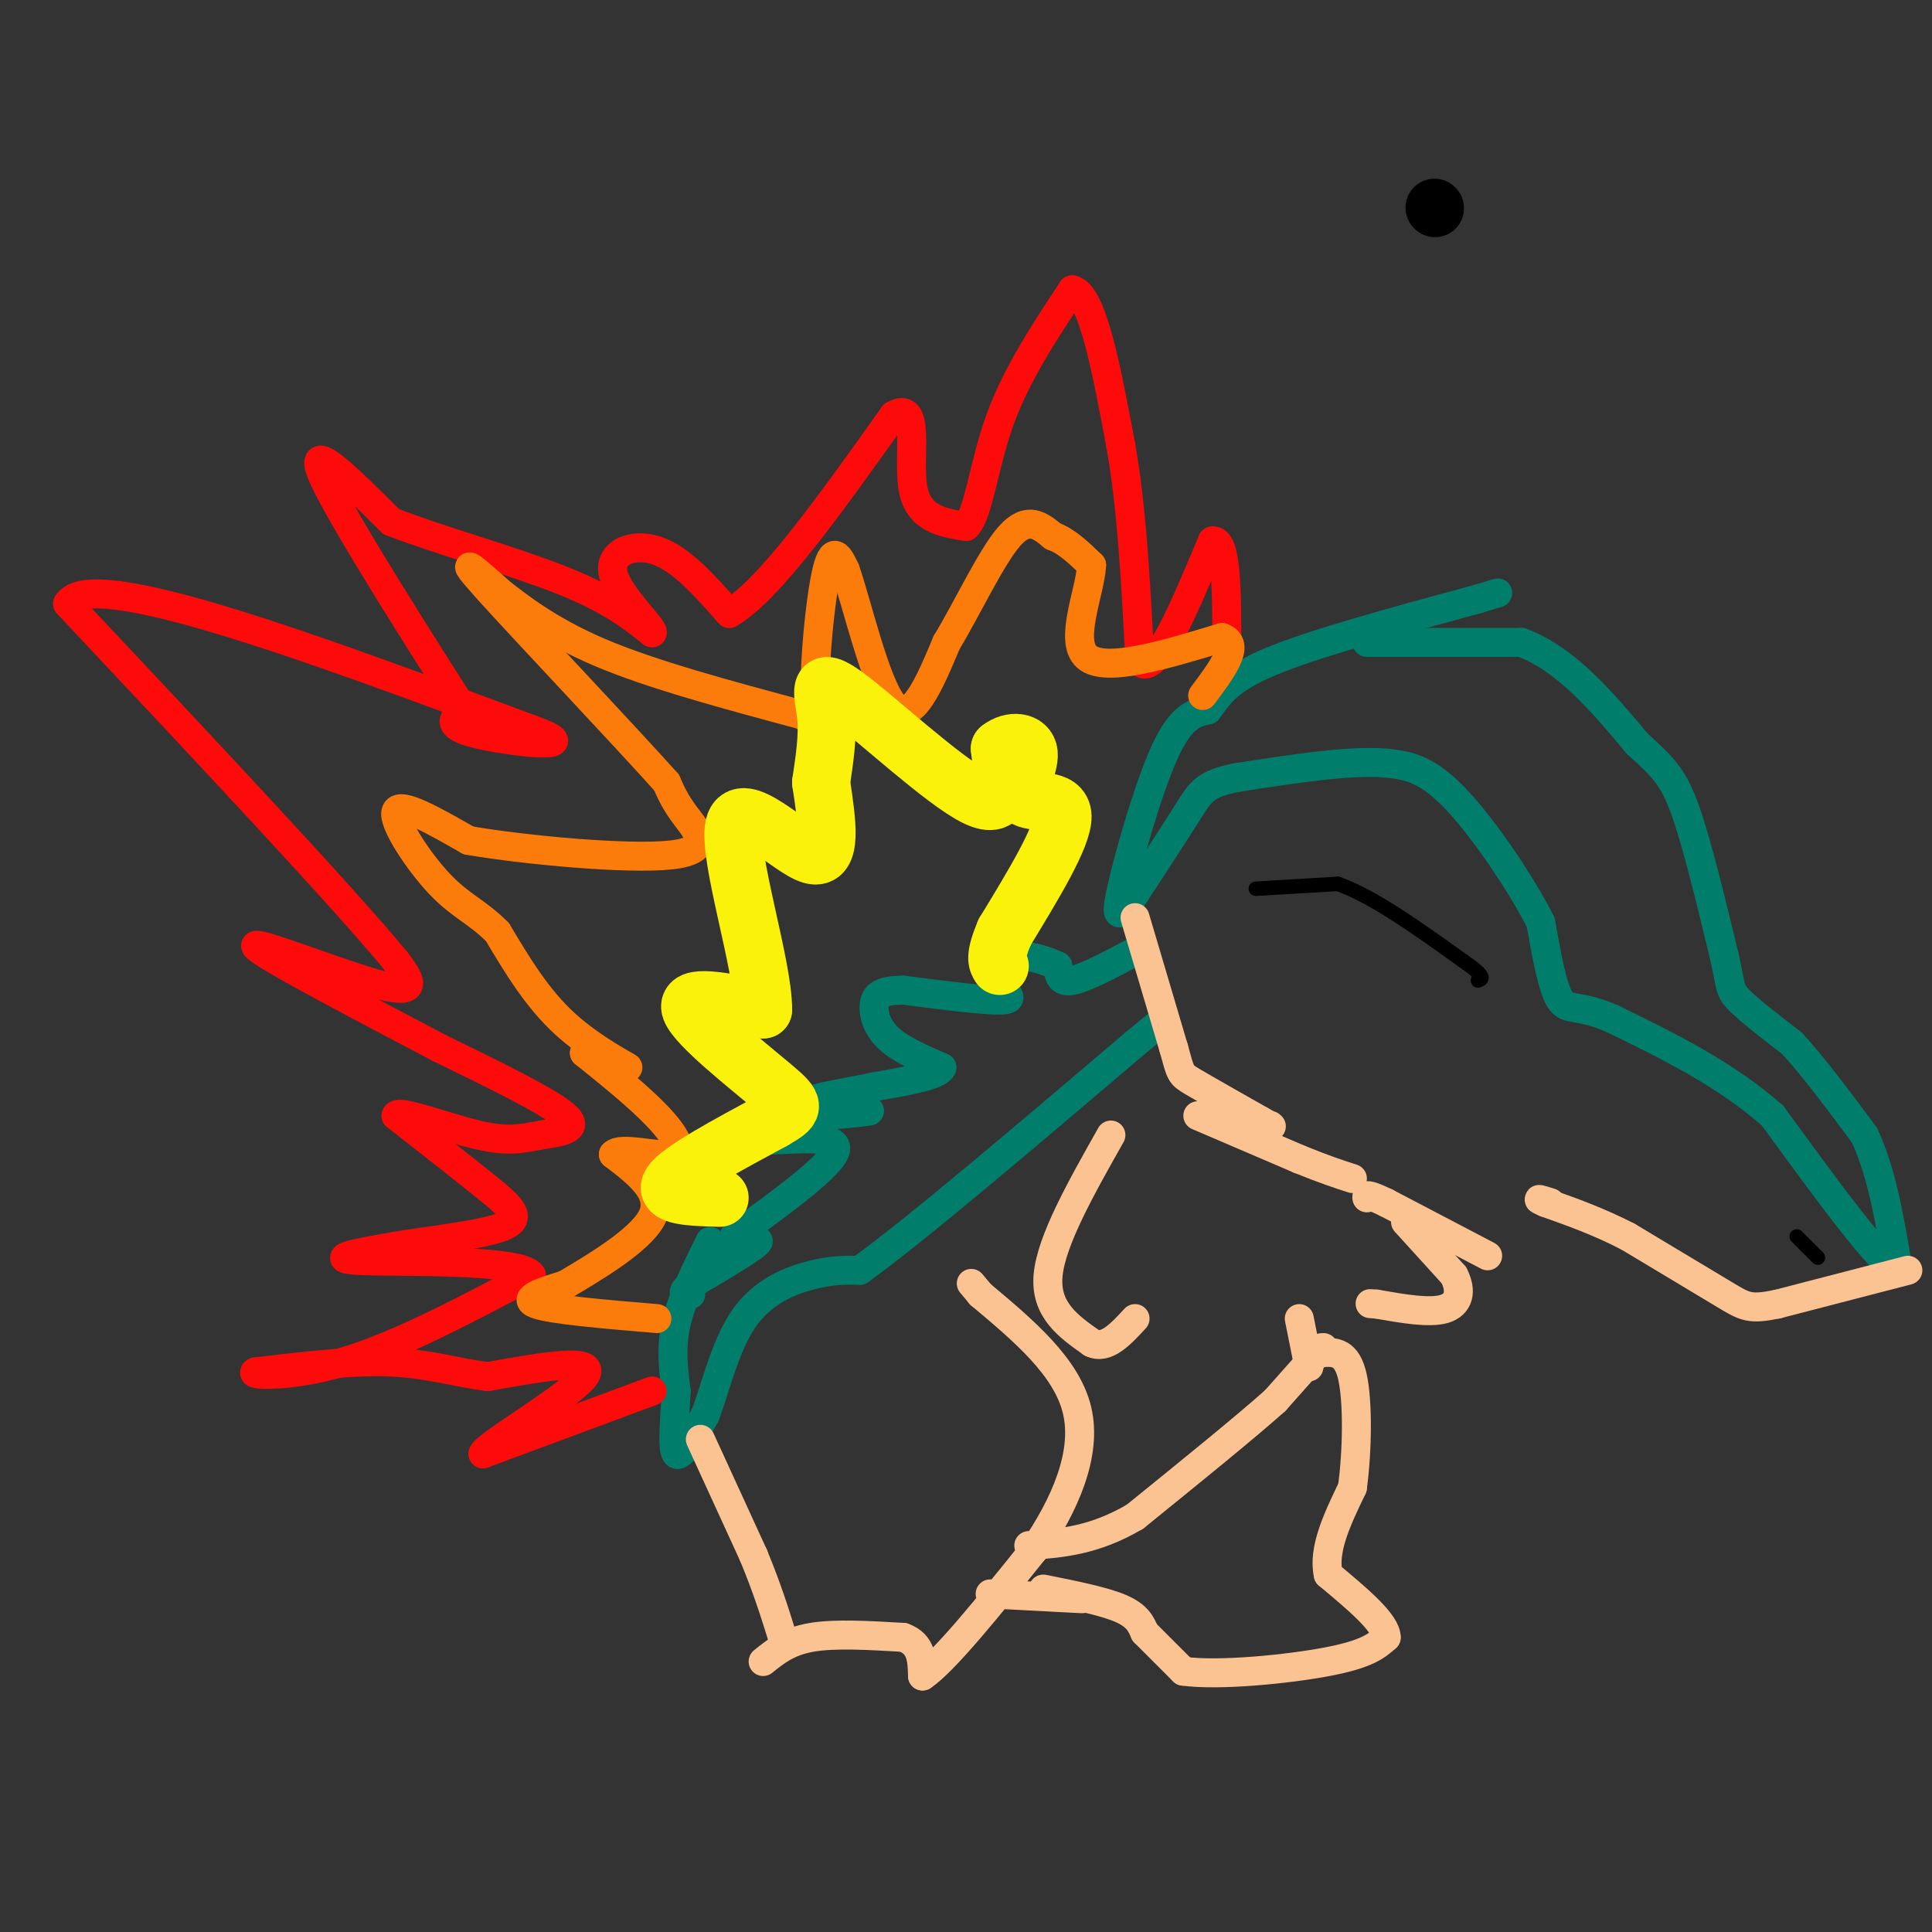 <svg viewBox='0 0 400 400' version='1.1' xmlns='http://www.w3.org/2000/svg' xmlns:xlink='http://www.w3.org/1999/xlink'><rect x="0" y="0" width="400" height="400" fill="#333333" stroke="none"/><g fill='none' stroke='#017D6C' stroke-width='6' stroke-linecap='round' stroke-linejoin='round'><path d='M283,133c0.000,0.000 32.000,0.000 32,0'/><path d='M315,133c9.333,3.500 16.667,12.250 24,21'/><path d='M339,154c5.600,5.044 7.600,7.156 10,14c2.400,6.844 5.200,18.422 8,30'/><path d='M357,198c1.422,6.267 0.978,6.933 3,9c2.022,2.067 6.511,5.533 11,9'/><path d='M371,216c4.333,4.667 9.667,11.833 15,19'/><path d='M386,235c3.667,7.833 5.333,17.917 7,28'/><path d='M393,263c-3.167,-0.667 -14.583,-16.333 -26,-32'/><path d='M367,231c-9.833,-8.667 -21.417,-14.333 -33,-20'/><path d='M334,211c-7.400,-3.289 -9.400,-1.511 -11,-4c-1.600,-2.489 -2.800,-9.244 -4,-16'/><path d='M319,191c-4.000,-7.956 -12.000,-19.844 -18,-26c-6.000,-6.156 -10.000,-6.578 -14,-7'/><path d='M287,158c-7.500,-0.667 -19.250,1.167 -31,3'/><path d='M256,161c-6.556,1.267 -7.444,2.933 -10,7c-2.556,4.067 -6.778,10.533 -11,17'/><path d='M235,185c-2.810,4.250 -4.333,6.375 -3,0c1.333,-6.375 5.524,-21.250 9,-29c3.476,-7.750 6.238,-8.375 9,-9'/><path d='M250,147c2.378,-3.044 3.822,-6.156 13,-10c9.178,-3.844 26.089,-8.422 43,-13'/><path d='M306,124c7.167,-2.167 3.583,-1.083 0,0'/><path d='M235,197c-5.167,2.750 -10.333,5.500 -13,6c-2.667,0.500 -2.833,-1.250 -3,-3'/><path d='M219,200c-2.289,-1.133 -6.511,-2.467 -9,-2c-2.489,0.467 -3.244,2.733 -4,5'/><path d='M206,203c0.756,1.756 4.644,3.644 2,4c-2.644,0.356 -11.822,-0.822 -21,-2'/><path d='M187,205c-4.655,0.024 -5.792,1.083 -6,3c-0.208,1.917 0.512,4.690 3,7c2.488,2.310 6.744,4.155 11,6'/><path d='M195,221c-0.500,1.667 -7.250,2.833 -14,4'/><path d='M181,225c-5.600,1.200 -12.600,2.200 -13,3c-0.400,0.800 5.800,1.400 12,2'/><path d='M180,230c-2.952,0.667 -16.333,1.333 -22,2c-5.667,0.667 -3.619,1.333 -2,2c1.619,0.667 2.810,1.333 4,2'/><path d='M160,236c4.444,-0.044 13.556,-1.156 13,2c-0.556,3.156 -10.778,10.578 -21,18'/><path d='M152,256c-1.533,2.622 5.133,0.178 5,1c-0.133,0.822 -7.067,4.911 -14,9'/><path d='M143,266c-2.333,1.833 -1.167,1.917 0,2'/><path d='M147,257c-2.917,5.917 -5.833,11.833 -7,17c-1.167,5.167 -0.583,9.583 0,14'/><path d='M140,288c-0.267,5.422 -0.933,11.978 0,13c0.933,1.022 3.467,-3.489 6,-8'/><path d='M146,293c2.024,-5.238 4.083,-14.333 8,-20c3.917,-5.667 9.690,-7.905 14,-9c4.310,-1.095 7.155,-1.048 10,-1'/><path d='M178,263c11.167,-8.000 34.083,-27.500 57,-47'/><path d='M235,216c9.500,-7.833 4.750,-3.917 0,0'/></g>
<g fill='none' stroke='#FCC392' stroke-width='6' stroke-linecap='round' stroke-linejoin='round'><path d='M145,298c0.000,0.000 11.000,24.000 11,24'/><path d='M156,322c2.833,6.833 4.417,11.917 6,17'/><path d='M162,339c1.000,2.833 0.500,1.417 0,0'/><path d='M158,344c2.583,-2.083 5.167,-4.167 10,-5c4.833,-0.833 11.917,-0.417 19,0'/><path d='M187,339c3.833,1.333 3.917,4.667 4,8'/><path d='M191,347c4.500,-3.000 13.750,-14.500 23,-26'/><path d='M214,321c6.467,-9.422 11.133,-19.978 9,-29c-2.133,-9.022 -11.067,-16.511 -20,-24'/><path d='M203,268c-3.333,-4.000 -1.667,-2.000 0,0'/><path d='M230,235c-6.167,10.917 -12.333,21.833 -13,29c-0.667,7.167 4.167,10.583 9,14'/><path d='M226,278c3.000,1.500 6.000,-1.750 9,-5'/><path d='M291,253c0.000,0.000 10.000,11.000 10,11'/><path d='M301,264c1.733,3.311 1.067,6.089 -2,7c-3.067,0.911 -8.533,-0.044 -14,-1'/><path d='M285,270c-2.333,-0.167 -1.167,-0.083 0,0'/><path d='M235,190c0.000,0.000 8.000,27.000 8,27'/><path d='M243,217c1.511,5.400 1.289,5.400 4,7c2.711,1.600 8.356,4.800 14,8'/><path d='M261,232c2.667,1.500 2.333,1.250 2,1'/><path d='M248,231c0.000,0.000 21.000,9.000 21,9'/><path d='M269,240c5.333,2.167 8.167,3.083 11,4'/><path d='M395,263c0.000,0.000 -27.000,7.000 -27,7'/><path d='M368,270c-5.756,1.178 -6.644,0.622 -11,-2c-4.356,-2.622 -12.178,-7.311 -20,-12'/><path d='M337,256c-6.167,-3.167 -11.583,-5.083 -17,-7'/><path d='M320,249c-2.667,-1.167 -0.833,-0.583 1,0'/><path d='M308,260c0.000,0.000 -21.000,-11.000 -21,-11'/><path d='M287,249c-4.167,-2.000 -4.083,-1.500 -4,-1'/><path d='M216,329c6.250,1.250 12.500,2.500 16,4c3.500,1.500 4.250,3.250 5,5'/><path d='M237,338c2.167,2.167 5.083,5.083 8,8'/><path d='M245,346c7.378,1.022 21.822,-0.422 30,-2c8.178,-1.578 10.089,-3.289 12,-5'/><path d='M287,339c0.000,-3.000 -6.000,-8.000 -12,-13'/><path d='M275,326c-1.167,-5.167 1.917,-11.583 5,-18'/><path d='M280,308c1.044,-7.689 1.156,-17.911 0,-23c-1.156,-5.089 -3.578,-5.044 -6,-5'/><path d='M274,280c-1.000,-1.000 -0.500,-1.000 0,-1'/><path d='M224,331c0.000,0.000 -19.000,-1.000 -19,-1'/><path d='M272,281c0.000,0.000 -8.000,9.000 -8,9'/><path d='M264,290c-6.167,5.500 -17.583,14.750 -29,24'/><path d='M235,314c-8.500,5.000 -15.250,5.500 -22,6'/><path d='M271,283c0.000,0.000 -2.000,-10.000 -2,-10'/></g>
<g fill='none' stroke='#FD0A0A' stroke-width='6' stroke-linecap='round' stroke-linejoin='round'><path d='M135,288c0.000,0.000 -35.000,13.000 -35,13'/><path d='M100,301c0.111,-1.533 17.889,-11.867 21,-16c3.111,-4.133 -8.444,-2.067 -20,0'/><path d='M101,285c-6.311,-0.756 -12.089,-2.644 -20,-3c-7.911,-0.356 -17.956,0.822 -28,2'/><path d='M53,284c-2.089,0.667 6.689,1.333 18,-2c11.311,-3.333 25.156,-10.667 39,-18'/><path d='M110,264c-2.022,-3.333 -26.578,-2.667 -35,-3c-8.422,-0.333 -0.711,-1.667 7,-3'/><path d='M82,258c6.012,-1.071 17.542,-2.250 22,-4c4.458,-1.750 1.845,-4.071 -3,-8c-4.845,-3.929 -11.923,-9.464 -19,-15'/><path d='M82,231c0.285,-1.434 10.499,2.482 17,4c6.501,1.518 9.289,0.640 13,0c3.711,-0.640 8.346,-1.040 5,-4c-3.346,-2.960 -14.673,-8.480 -26,-14'/><path d='M91,217c-14.131,-7.452 -36.458,-19.083 -38,-21c-1.542,-1.917 17.702,5.881 26,8c8.298,2.119 5.649,-1.440 3,-5'/><path d='M82,199c-10.833,-13.167 -39.417,-43.583 -68,-74'/><path d='M14,125c4.667,-8.000 50.333,9.000 96,26'/><path d='M110,151c12.622,4.489 -3.822,2.711 -11,1c-7.178,-1.711 -5.089,-3.356 -3,-5'/><path d='M96,147c-7.533,-11.844 -24.867,-38.956 -29,-48c-4.133,-9.044 4.933,-0.022 14,9'/><path d='M81,108c9.111,3.578 24.889,8.022 35,12c10.111,3.978 14.556,7.489 19,11'/><path d='M135,131c0.774,-0.560 -6.792,-7.458 -8,-12c-1.208,-4.542 3.940,-6.726 9,-5c5.060,1.726 10.030,7.363 15,13'/><path d='M151,127c8.167,-4.667 21.083,-22.833 34,-41'/><path d='M185,86c5.689,-3.400 2.911,8.600 4,15c1.089,6.400 6.044,7.200 11,8'/><path d='M200,109c2.600,-2.444 3.600,-12.556 7,-22c3.400,-9.444 9.200,-18.222 15,-27'/><path d='M222,60c4.167,0.833 7.083,16.417 10,32'/><path d='M232,92c2.333,12.833 3.167,28.917 4,45'/><path d='M236,137c3.167,3.333 9.083,-10.833 15,-25'/><path d='M251,112c3.000,-0.500 3.000,10.750 3,22'/></g>
<g fill='none' stroke='#FB7B0B' stroke-width='6' stroke-linecap='round' stroke-linejoin='round'><path d='M136,273c-10.917,-0.917 -21.833,-1.833 -25,-3c-3.167,-1.167 1.417,-2.583 6,-4'/><path d='M117,266c5.289,-3.156 15.511,-9.044 18,-14c2.489,-4.956 -2.756,-8.978 -8,-13'/><path d='M127,239c1.476,-1.690 9.167,0.583 12,0c2.833,-0.583 0.810,-4.024 -3,-8c-3.810,-3.976 -9.405,-8.488 -15,-13'/><path d='M121,218c0.321,-1.024 8.625,2.917 9,3c0.375,0.083 -7.179,-3.690 -13,-9c-5.821,-5.310 -9.911,-12.155 -14,-19'/><path d='M103,193c-4.167,-4.238 -7.583,-5.333 -12,-10c-4.417,-4.667 -9.833,-12.905 -9,-15c0.833,-2.095 7.917,1.952 15,6'/><path d='M97,174c11.595,2.000 33.083,4.000 42,3c8.917,-1.000 5.262,-5.000 3,-8c-2.262,-3.000 -3.131,-5.000 -4,-7'/><path d='M138,162c-8.978,-10.022 -29.422,-31.578 -37,-40c-7.578,-8.422 -2.289,-3.711 3,1'/><path d='M104,123c3.044,2.244 9.156,7.356 20,12c10.844,4.644 26.422,8.822 42,13'/><path d='M166,148c7.107,3.726 3.875,6.542 3,0c-0.875,-6.542 0.607,-22.440 2,-29c1.393,-6.560 2.696,-3.780 4,-1'/><path d='M175,118c2.356,6.644 6.244,23.756 10,28c3.756,4.244 7.378,-4.378 11,-13'/><path d='M196,133c4.200,-6.911 9.200,-17.689 13,-22c3.800,-4.311 6.400,-2.156 9,0'/><path d='M218,111c2.833,1.000 5.417,3.500 8,6'/><path d='M226,117c-0.222,5.333 -4.778,15.667 -1,19c3.778,3.333 15.889,-0.333 28,-4'/><path d='M253,132c4.000,1.333 0.000,6.667 -4,12'/></g>
<g fill='none' stroke='#000000' stroke-width='3' stroke-linecap='round' stroke-linejoin='round'><path d='M260,184c0.000,0.000 17.000,-1.000 17,-1'/><path d='M277,183c7.167,2.500 16.583,9.250 26,16'/><path d='M303,199c4.833,3.333 3.917,3.667 3,4'/><path d='M372,256c0.000,0.000 4.000,4.000 4,4'/><path d='M376,260c0.667,0.667 0.333,0.333 0,0'/></g>
<g fill='none' stroke='#FBF20B' stroke-width='3' stroke-linecap='round' stroke-linejoin='round'><path d='M258,405c0.000,0.000 0.100,0.100 0.1,0.1'/></g>
<g fill='none' stroke='#FBF20B' stroke-width='12' stroke-linecap='round' stroke-linejoin='round'><path d='M149,248c-5.917,-0.167 -11.833,-0.333 -10,-3c1.833,-2.667 11.417,-7.833 21,-13'/><path d='M160,232c4.440,-2.643 5.042,-2.750 0,-7c-5.042,-4.250 -15.726,-12.643 -17,-16c-1.274,-3.357 6.863,-1.679 15,0'/><path d='M158,209c0.036,-9.131 -7.375,-31.958 -6,-38c1.375,-6.042 11.536,4.702 16,6c4.464,1.298 3.232,-6.851 2,-15'/><path d='M170,162c0.708,-4.882 1.478,-9.587 1,-14c-0.478,-4.413 -2.206,-8.534 4,-4c6.206,4.534 20.344,17.724 27,21c6.656,3.276 5.828,-3.362 5,-10'/><path d='M207,155c2.359,-1.879 5.756,-1.576 6,1c0.244,2.576 -2.665,7.424 -1,9c1.665,1.576 7.904,-0.121 8,4c0.096,4.121 -5.952,14.061 -12,24'/><path d='M208,193c-2.167,5.167 -1.583,6.083 -1,7'/></g>
<g fill='none' stroke='#000000' stroke-width='12' stroke-linecap='round' stroke-linejoin='round'><path d='M297,43c0.000,0.000 0.100,0.100 0.1,0.1'/></g>
</svg>